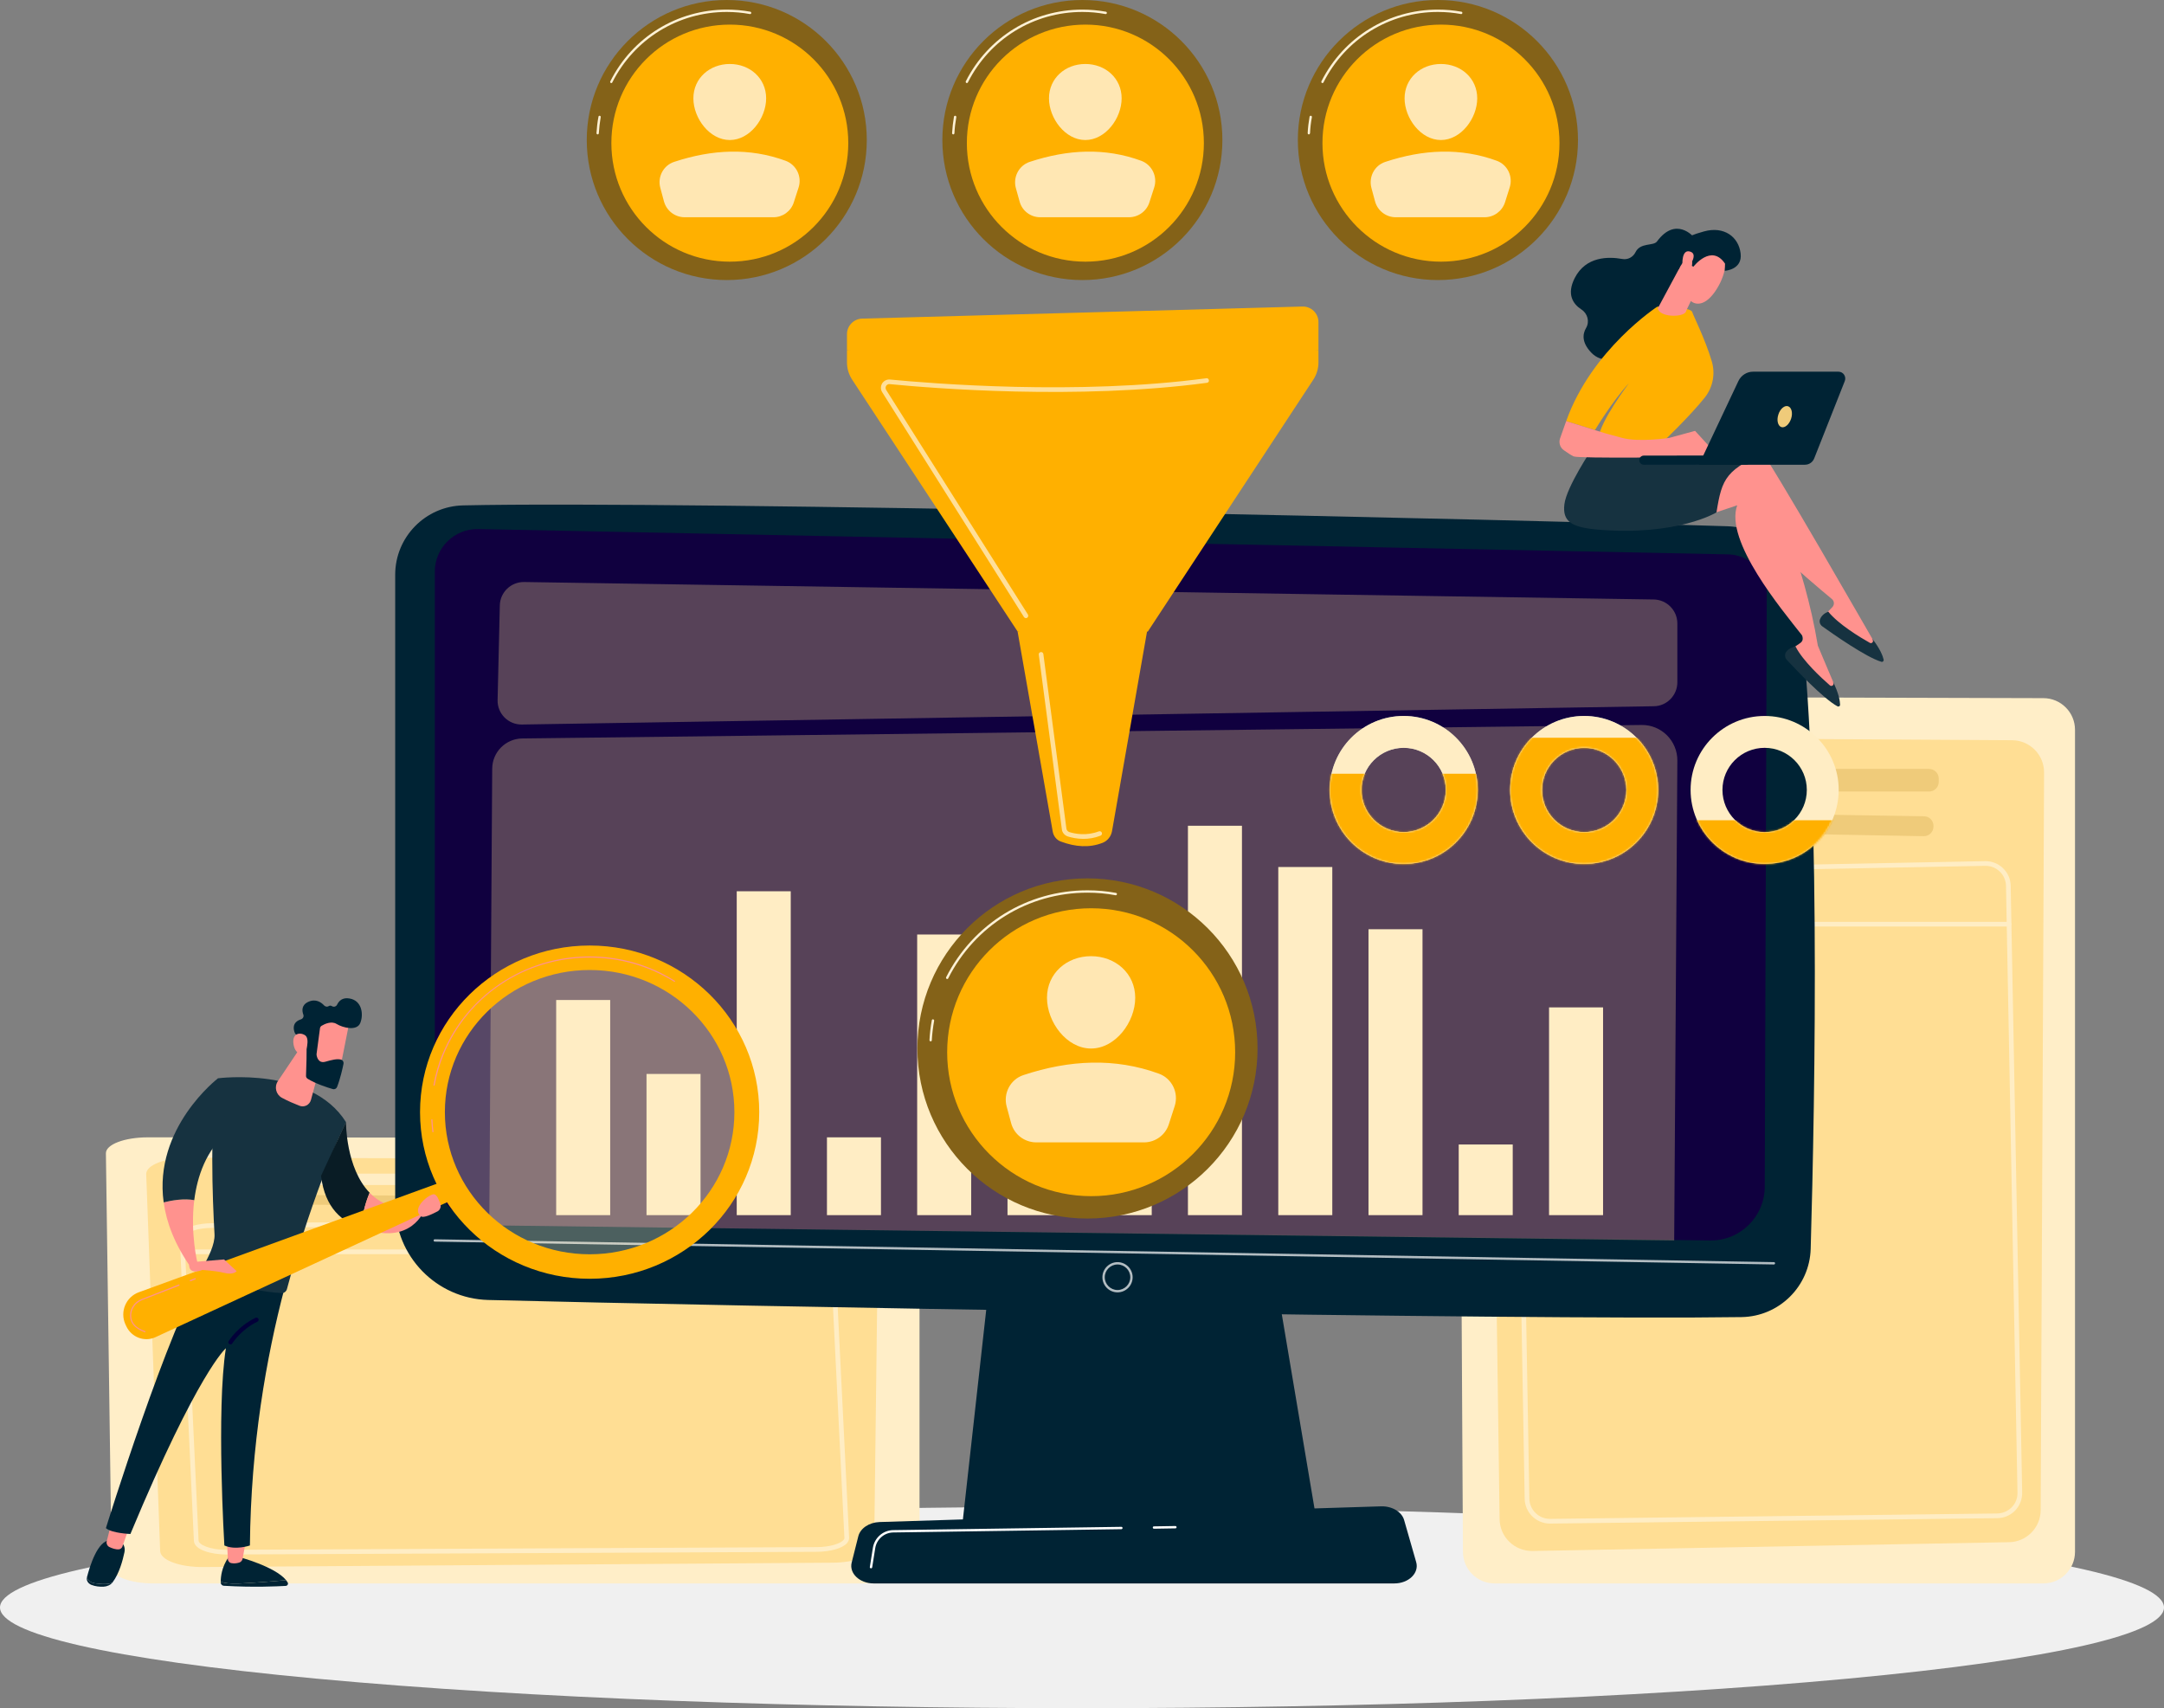 <svg xmlns="http://www.w3.org/2000/svg" width="1139" height="899" viewBox="0 0 1139 899" fill="none"><rect x="0" y="0" width="1139" height="899" fill="#808080" stroke="none"/><path d="M972.241 808.522C1194.59 829.219 1194.59 862.781 972.241 883.478C749.772 904.174 389.198 904.174 166.852 883.478C-55.617 862.781 -55.617 829.219 166.852 808.522C389.198 787.826 749.772 787.826 972.241 808.522Z" fill="#F0F0F0"></path><path d="M786.652 833.342H1075.45C1084.7 833.342 1092.16 825.88 1092.16 816.691V384.079C1092.16 374.89 1084.7 367.428 1075.51 367.428L784.432 366.626C775.12 366.626 767.658 374.15 767.658 383.4L770.002 816.753C770.063 825.942 777.464 833.342 786.652 833.342Z" fill="#FFEEC8"></path><path d="M800.836 388.026L1059.05 389.567C1068.42 389.629 1075.94 397.276 1075.88 406.588L1074.09 794.799C1074.03 803.987 1066.63 811.511 1057.44 811.634L806.572 816.26C797.198 816.383 789.427 808.921 789.304 799.547L783.815 405.17C783.692 395.673 791.339 387.964 800.836 388.026Z" fill="#FFDE94"></path><path d="M811.319 409.733V411.522C811.319 414.297 813.601 416.579 816.376 416.579H1015.32C1018.16 416.579 1020.44 414.297 1020.44 411.522V409.733C1020.44 406.958 1018.16 404.676 1015.32 404.676H816.376C813.601 404.676 811.319 406.958 811.319 409.733Z" fill="#EFCB7A"></path><path d="M833.521 432.119C833.645 434.771 835.803 436.868 838.455 436.93L1012.49 440.075C1015.32 440.136 1017.67 437.855 1017.67 435.018V434.648C1017.67 431.873 1015.45 429.591 1012.67 429.591L838.64 426.816C835.741 426.754 833.336 429.221 833.521 432.119Z" fill="#EFCB7A"></path><path fill-rule="evenodd" clip-rule="evenodd" d="M815.76 801.829C808.545 801.829 802.624 795.97 802.501 788.817L796.889 471.28C796.704 463.941 802.563 457.897 809.84 457.774L1044.8 453.21C1044.88 453.21 1044.97 453.21 1045.05 453.21C1048.5 453.21 1051.77 454.506 1054.24 456.911C1056.83 459.377 1058.25 462.646 1058.31 466.223L1064.35 785.487C1064.41 789.063 1063.12 792.394 1060.65 794.984C1058.18 797.512 1054.85 798.931 1051.28 798.992L815.945 801.829C815.863 801.829 815.801 801.829 815.76 801.829ZM1045.05 455.677C1045.01 455.677 1044.94 455.677 1044.86 455.677L809.901 460.241C803.981 460.364 799.232 465.298 799.356 471.218L804.968 788.755C805.091 794.614 809.901 799.362 815.76 799.362C815.801 799.362 815.842 799.362 815.883 799.362L1051.21 796.525C1054.11 796.464 1056.83 795.292 1058.86 793.257C1060.9 791.16 1061.95 788.447 1061.88 785.548L1055.84 466.223C1055.78 463.386 1054.61 460.672 1052.57 458.699C1050.54 456.726 1047.88 455.677 1045.05 455.677Z" fill="#FFEDC4"></path><path d="M1057.44 487.622H801.145C800.466 487.622 799.911 487.067 799.911 486.389C799.911 485.71 800.466 485.155 801.145 485.155H1057.44C1058.12 485.155 1058.68 485.71 1058.68 486.389C1058.68 487.067 1058.12 487.622 1057.44 487.622Z" fill="#FFEDC4"></path><path d="M80.781 833.342H461.962C474.111 833.342 483.978 829.58 483.978 824.955V607.323C483.978 602.698 474.172 598.936 462.023 598.936L77.76 598.566C65.549 598.566 55.62 602.328 55.744 607.015L58.765 825.017C58.827 829.642 68.632 833.342 80.781 833.342Z" fill="#FFEEC8"></path><path d="M99.467 609.296L440.315 610.098C452.649 610.098 462.578 613.921 462.516 618.67L460.111 813.978C460.05 818.603 450.306 822.365 438.219 822.426L106.991 824.708C94.657 824.832 84.481 821.07 84.296 816.321L76.958 617.93C76.834 613.181 86.948 609.234 99.467 609.296Z" fill="#FFDE94"></path><path d="M113.281 620.212V621.137C113.281 622.555 116.303 623.665 120.003 623.665H382.592C386.293 623.665 389.314 622.555 389.314 621.137V620.212C389.314 618.855 386.293 617.683 382.592 617.683H120.003C116.303 617.683 113.281 618.855 113.281 620.212Z" fill="#FFEDC4"></path><path d="M142.636 631.497C142.821 632.854 145.658 633.902 149.173 633.902L378.831 635.506C382.593 635.506 385.676 634.396 385.676 632.977V632.731C385.676 631.374 382.716 630.202 379.078 630.202L149.42 628.845C145.535 628.784 142.389 630.017 142.636 631.497Z" fill="#EFCB7A"></path><path fill-rule="evenodd" clip-rule="evenodd" d="M119.202 818.11C111 818.11 102.304 815.643 102.057 810.956L94.596 651.232C94.596 650.183 95.027 649.073 95.891 648.148C98.357 645.558 104.463 643.831 111.431 643.77L421.506 641.488C429.77 641.426 438.712 643.893 438.959 648.58L446.914 809.229C446.976 810.278 446.544 811.326 445.681 812.313C443.152 814.903 437.047 816.63 430.017 816.691L119.387 818.11C119.304 818.11 119.243 818.11 119.202 818.11ZM97.062 651.108L104.524 810.833C104.648 812.868 110.26 815.643 119.14 815.643C119.222 815.643 119.304 815.643 119.387 815.643L430.017 814.225C437.232 814.163 442.227 812.313 443.892 810.586C444.304 810.134 444.489 809.723 444.447 809.353L436.492 648.703C436.369 646.73 430.757 643.955 421.876 643.955C421.753 643.955 421.65 643.955 421.568 643.955L111.431 646.236C104.278 646.298 99.282 648.148 97.679 649.875C97.268 650.286 97.062 650.697 97.062 651.108Z" fill="#FFEDC4"></path><path d="M438.218 660.05H99.899C99.22 660.05 98.665 659.495 98.665 658.817C98.665 658.077 99.22 657.584 99.899 657.584H438.218C438.897 657.584 439.452 658.077 439.452 658.817C439.452 659.495 438.897 660.05 438.218 660.05Z" fill="#FFEDC4"></path><path d="M522.459 659.064L506.363 803.741H693.531L669.171 659.064H522.459Z" fill="#002334"></path><path d="M208.006 302.49V633.903C208.006 661.161 229.775 683.485 257.033 684.163C378.029 687.308 801.391 694.894 916.652 693.167C936.448 692.859 952.482 677.01 953.037 657.214C955.257 580.25 958.896 395.118 945.513 309.15C942.738 291.081 927.444 277.513 909.128 276.958C807.743 273.69 358.912 263.391 243.774 265.981C223.917 266.413 208.006 282.632 208.006 302.49Z" fill="#002334"></path><path d="M228.85 300.886V615.772C228.85 631.682 241.616 644.633 257.526 644.88L900.063 652.835C915.85 653.082 928.801 640.378 928.862 624.59L929.911 312.542C929.973 301.256 920.969 292.006 909.683 291.759L251.853 278.438C239.211 278.13 228.85 288.306 228.85 300.886Z" fill="#10003F"></path><path opacity="0.7" d="M933.673 665.477L228.788 653.452C228.48 653.452 228.233 653.143 228.233 652.835C228.233 652.465 228.48 652.218 228.85 652.218L933.673 664.244C934.043 664.244 934.289 664.491 934.289 664.861C934.289 665.169 934.043 665.477 933.673 665.477Z" fill="white"></path><path opacity="0.7" fill-rule="evenodd" clip-rule="evenodd" d="M588.198 680.155C583.82 680.155 580.243 676.578 580.243 672.199C580.243 667.821 583.82 664.244 588.198 664.244C592.577 664.244 596.154 667.821 596.154 672.199C596.154 676.578 592.577 680.155 588.198 680.155ZM588.198 665.477C584.498 665.477 581.477 668.499 581.477 672.199C581.477 675.899 584.498 678.921 588.198 678.921C591.899 678.921 594.92 675.899 594.92 672.199C594.92 668.499 591.899 665.477 588.198 665.477Z" fill="white"></path><g opacity="0.3"><path d="M864.048 381.55L274.856 388.642C266.16 388.766 259.13 395.796 259.068 404.553L257.526 644.88L881.192 652.835L882.857 400.298C882.918 389.876 874.47 381.427 864.048 381.55Z" fill="#FFDE94"></path></g><path d="M321.17 639.514H292.74V526.289H321.17V639.514Z" fill="#FFEDC4"></path><path d="M368.717 639.514H340.287V565.202H368.717V639.514Z" fill="#FFEDC4"></path><path d="M416.202 639.514H387.772V469.059H416.202V639.514Z" fill="#FFEDC4"></path><path d="M463.688 639.514H435.258V598.566H463.688V639.514Z" fill="#FFEDC4"></path><path d="M511.173 639.514H482.744V491.816H511.173V639.514Z" fill="#FFEDC4"></path><path d="M558.721 639.514H530.291V517.408H558.721V639.514Z" fill="#FFEDC4"></path><path d="M606.206 639.514H577.776V545.221H606.206V639.514Z" fill="#FFEDC4"></path><path d="M653.692 639.514H625.262V434.586H653.692V639.514Z" fill="#FFEDC4"></path><path d="M701.24 639.514H672.81V456.294H701.24V639.514Z" fill="#FFEDC4"></path><path d="M748.726 639.514H720.296V489.041H748.726V639.514Z" fill="#FFEDC4"></path><path d="M796.211 639.514H767.782V602.328H796.211V639.514Z" fill="#FFEDC4"></path><path d="M843.758 639.514H815.328V530.174H843.758V639.514Z" fill="#FFEDC4"></path><path d="M733.863 833.342H459.865C452.465 833.342 446.853 828.039 448.271 822.365L451.786 808.428C452.896 804.296 457.46 801.212 462.948 801.027L727.018 792.764C732.753 792.64 737.81 795.662 739.044 799.979L745.396 822.118C747.061 827.854 741.449 833.342 733.863 833.342Z" fill="#002334"></path><path d="M607.378 804.542C607.008 804.542 606.761 804.234 606.761 803.926C606.761 803.556 607.008 803.309 607.378 803.309L618.663 803.124C618.972 803.124 619.28 803.371 619.28 803.741C619.28 804.049 619.033 804.357 618.725 804.357L607.378 804.542Z" fill="white"></path><path d="M458.447 825.387C458.405 825.387 458.364 825.387 458.323 825.387C458.015 825.325 457.768 825.017 457.83 824.709L459.433 814.595C460.297 809.291 464.798 805.344 470.164 805.283L590.235 803.556C590.543 803.556 590.851 803.803 590.851 804.173C590.851 804.481 590.543 804.789 590.235 804.789L470.164 806.516C465.415 806.578 461.407 810.093 460.667 814.78L459.063 824.894C459.002 825.202 458.755 825.387 458.447 825.387Z" fill="white"></path><g opacity="0.3"><path d="M870.461 315.502L275.904 306.313C268.935 306.19 263.2 311.74 263.077 318.647L261.905 368.415C261.72 375.568 267.517 381.427 274.732 381.304L870.461 371.683C877.306 371.621 882.857 365.948 882.857 359.103V328.144C882.857 321.237 877.306 315.625 870.461 315.502Z" fill="#FFDE94"></path></g><path d="M603.74 332.338H535.595L554.096 437.67C554.527 440.075 556.131 442.11 558.412 442.911C566.06 445.748 573.398 446.303 580.429 443.528C583.019 442.48 584.807 440.136 585.3 437.423L603.74 332.338Z" fill="#FFB000"></path><path d="M693.963 184.331L601.89 178.657L445.804 184.331V190.806C445.804 194.013 446.791 197.158 448.518 199.81L535.595 332.338C558.454 339.574 581.313 339.574 604.172 332.338L691.249 199.81C692.976 197.158 693.963 194.013 693.963 190.806V184.331Z" fill="#FFB000"></path><path d="M693.963 184.331C614.656 193.766 531.71 193.026 445.804 184.331V175.82C445.804 171.442 449.381 167.803 453.76 167.68L685.514 161.328C690.139 161.205 693.963 164.905 693.963 169.53V184.331Z" fill="#FFB000"></path><path opacity="0.6" d="M539.973 325.307C539.603 325.307 539.172 325.061 538.925 324.691L464.366 206.47C463.441 205.052 463.441 203.263 464.305 201.783C465.23 200.365 466.833 199.563 468.498 199.748C490.391 201.845 567.108 208.135 634.945 199.07C635.623 198.946 636.24 199.44 636.301 200.118C636.425 200.796 635.931 201.413 635.253 201.475C567.17 210.602 490.206 204.312 468.251 202.153C467.511 202.091 466.833 202.461 466.401 203.078C466.031 203.757 466.031 204.497 466.401 205.175L541.022 323.396C541.392 323.951 541.207 324.752 540.652 325.122C540.446 325.246 540.22 325.307 539.973 325.307Z" fill="white"></path><path opacity="0.6" d="M570.253 441.493C566.862 441.493 563.963 440.815 562.175 440.26C560.386 439.705 559.091 438.225 558.906 436.498L546.757 344.548C546.634 343.87 547.127 343.253 547.806 343.192C548.484 343.068 549.101 343.562 549.162 344.24L561.311 436.189C561.435 436.929 562.051 437.669 562.853 437.916C565.875 438.841 571.857 440.013 578.332 437.546C578.949 437.299 579.689 437.608 579.936 438.225C580.182 438.903 579.874 439.581 579.195 439.828C576.05 441.061 572.967 441.493 570.253 441.493Z" fill="white"></path><path d="M456.226 73.695C456.226 114.397 423.233 147.39 382.531 147.39C341.829 147.39 308.836 114.397 308.836 73.695C308.836 32.993 341.829 0 382.531 0C423.233 0 456.226 32.993 456.226 73.695Z" fill="url(#paint0_linear_146_193)"></path><path d="M314.57 70.735C314.2 70.674 313.954 70.427 313.954 70.057C314.139 67.158 314.447 64.26 315.002 61.423C315.002 61.115 315.372 60.868 315.68 60.93C316.05 60.991 316.235 61.3 316.174 61.67C315.68 64.445 315.372 67.282 315.187 70.118C315.187 70.427 314.94 70.735 314.57 70.735Z" fill="#FFF2D5"></path><path d="M321.786 43.724C321.663 43.724 321.56 43.703 321.478 43.662C321.169 43.477 321.046 43.107 321.231 42.799C332.948 19.488 356.444 5.057 382.531 5.057C386.662 5.057 390.856 5.427 394.926 6.167C395.235 6.229 395.481 6.537 395.42 6.907C395.358 7.215 395.05 7.462 394.68 7.4C390.733 6.66 386.601 6.29 382.531 6.29C356.938 6.29 333.873 20.474 322.279 43.354C322.218 43.6 321.971 43.724 321.786 43.724Z" fill="#FFF2D5"></path><path d="M446.482 75.299C446.482 109.772 418.607 137.709 384.134 137.709C349.661 137.709 321.786 109.772 321.786 75.299C321.786 40.825 349.661 12.951 384.134 12.951C418.607 12.951 446.482 40.825 446.482 75.299Z" fill="#FFB000"></path><g opacity="0.7"><path d="M403.251 51.741C403.251 62.286 394.679 73.695 384.134 73.695C373.527 73.695 364.955 62.286 364.955 51.741C364.955 41.195 373.527 33.672 384.134 33.672C394.679 33.672 403.251 41.195 403.251 51.741Z" fill="white"></path></g><g opacity="0.7"><path d="M360.392 114.336H407.075C411.947 114.336 416.326 111.19 417.806 106.504L420.334 98.671C422.185 92.936 419.163 86.708 413.489 84.611C394.495 77.642 374.884 78.567 354.718 85.228C349.106 87.139 345.961 93.183 347.564 98.918L349.476 106.01C350.833 110.944 355.273 114.336 360.392 114.336Z" fill="white"></path></g><path d="M643.393 73.695C643.393 114.397 610.4 147.39 569.698 147.39C528.996 147.39 496.003 114.397 496.003 73.695C496.003 32.993 528.996 0 569.698 0C610.4 0 643.393 32.993 643.393 73.695Z" fill="#846218"></path><path d="M501.738 70.735C501.368 70.674 501.121 70.427 501.121 70.057C501.306 67.158 501.614 64.26 502.108 61.423C502.169 61.115 502.478 60.868 502.848 60.93C503.156 60.991 503.403 61.3 503.341 61.67C502.848 64.445 502.478 67.282 502.354 70.118C502.354 70.427 502.046 70.735 501.738 70.735Z" fill="#FFF2D5"></path><path d="M508.892 43.724C508.81 43.724 508.727 43.703 508.645 43.662C508.337 43.477 508.213 43.107 508.337 42.799C520.116 19.488 543.612 5.057 569.698 5.057C573.83 5.057 578.024 5.427 582.094 6.167C582.402 6.229 582.649 6.537 582.587 6.907C582.525 7.215 582.155 7.462 581.847 7.4C577.839 6.66 573.768 6.29 569.698 6.29C544.105 6.29 520.979 20.474 509.447 43.354C509.324 43.6 509.138 43.724 508.892 43.724Z" fill="#FFF2D5"></path><path d="M633.65 75.299C633.65 109.772 605.714 137.709 571.302 137.709C536.828 137.709 508.892 109.772 508.892 75.299C508.892 40.825 536.828 12.951 571.302 12.951C605.714 12.951 633.65 40.825 633.65 75.299Z" fill="#FFB000"></path><g opacity="0.7"><path d="M590.358 51.741C590.358 62.286 581.847 73.695 571.24 73.695C560.695 73.695 552.123 62.286 552.123 51.741C552.123 41.195 560.695 33.672 571.24 33.672C581.847 33.672 590.358 41.195 590.358 51.741Z" fill="white"></path></g><g opacity="0.7"><path d="M547.497 114.336H594.181C599.115 114.336 603.494 111.19 604.974 106.504L607.502 98.671C609.352 92.936 606.33 86.708 600.657 84.611C581.662 77.642 562.051 78.567 541.885 85.228C536.274 87.139 533.128 93.183 534.67 98.918L536.644 106.01C537.939 110.944 542.441 114.336 547.497 114.336Z" fill="white"></path></g><path d="M830.562 73.695C830.562 114.397 797.507 147.39 756.805 147.39C716.103 147.39 683.109 114.397 683.109 73.695C683.109 32.993 716.103 0 756.805 0C797.507 0 830.562 32.993 830.562 73.695Z" fill="#846218"></path><path d="M688.906 70.735C688.906 70.735 688.885 70.735 688.844 70.735C688.536 70.674 688.289 70.427 688.289 70.057C688.412 67.158 688.782 64.26 689.276 61.423C689.337 61.115 689.646 60.868 690.016 60.93C690.324 60.991 690.571 61.3 690.509 61.67C689.954 64.445 689.646 67.282 689.522 70.118C689.461 70.427 689.214 70.735 688.906 70.735Z" fill="#FFF2D5"></path><path d="M696.06 43.724C695.978 43.724 695.875 43.703 695.752 43.662C695.505 43.477 695.382 43.107 695.505 42.799C707.284 19.488 730.78 5.057 756.805 5.057C760.998 5.057 765.13 5.427 769.2 6.167C769.57 6.229 769.755 6.537 769.694 6.907C769.632 7.215 769.324 7.462 769.015 7.4C765.007 6.66 760.936 6.29 756.805 6.29C731.212 6.29 708.147 20.474 696.615 43.354C696.492 43.6 696.307 43.724 696.06 43.724Z" fill="#FFF2D5"></path><path d="M820.818 75.299C820.818 109.772 792.881 137.709 758.408 137.709C723.996 137.709 696.06 109.772 696.06 75.299C696.06 40.825 723.996 12.951 758.408 12.951C792.881 12.951 820.818 40.825 820.818 75.299Z" fill="#FFB000"></path><g opacity="0.7"><path d="M777.525 51.741C777.525 62.286 768.953 73.695 758.408 73.695C747.862 73.695 739.29 62.286 739.29 51.741C739.29 41.195 747.862 33.672 758.408 33.672C768.953 33.672 777.525 41.195 777.525 51.741Z" fill="white"></path></g><g opacity="0.7"><path d="M734.664 114.336H781.348C786.282 114.336 790.599 111.19 792.14 106.504L794.607 98.671C796.457 92.936 793.497 86.708 787.823 84.611C768.829 77.642 749.156 78.567 729.052 85.228C723.379 87.139 720.295 93.183 721.837 98.918L723.749 106.01C725.105 110.944 729.545 114.336 734.664 114.336Z" fill="white"></path></g><path d="M661.894 551.82C661.894 601.279 621.809 641.303 572.35 641.303C522.952 641.303 482.867 601.279 482.867 551.82C482.867 502.361 522.952 462.276 572.35 462.276C621.809 462.276 661.894 502.361 661.894 551.82Z" fill="#846218"></path><path d="M489.836 548.058C489.466 548.058 489.22 547.75 489.22 547.38C489.405 543.865 489.836 540.35 490.453 536.958C490.515 536.588 490.823 536.403 491.131 536.464C491.501 536.526 491.687 536.834 491.687 537.143C491.07 540.535 490.638 543.988 490.453 547.442C490.453 547.812 490.145 548.058 489.836 548.058Z" fill="#FFF2D5"></path><path d="M498.531 515.25C498.449 515.25 498.367 515.229 498.284 515.188C497.976 515.003 497.853 514.633 497.976 514.325C512.283 486.08 540.775 468.566 572.35 468.566C577.406 468.566 582.463 468.998 587.397 469.923C587.705 469.984 587.952 470.293 587.89 470.601C587.829 470.971 587.52 471.218 587.15 471.156C582.34 470.231 577.345 469.799 572.35 469.799C541.206 469.799 513.147 487.067 499.086 514.88C499.024 515.127 498.778 515.25 498.531 515.25Z" fill="#FFF2D5"></path><path d="M650.115 553.793C650.115 595.606 616.135 629.524 574.323 629.524C532.45 629.524 498.531 595.606 498.531 553.793C498.531 511.92 532.45 478.001 574.323 478.001C616.135 478.001 650.115 511.92 650.115 553.793Z" fill="#FFB000"></path><g opacity="0.7"><path d="M597.511 525.117C597.511 537.945 587.089 551.82 574.262 551.82C561.434 551.82 551.074 537.945 551.074 525.117C551.074 512.29 561.434 503.224 574.262 503.224C587.089 503.224 597.511 512.29 597.511 525.117Z" fill="white"></path></g><g opacity="0.7"><path d="M545.462 601.218H602.137C608.119 601.218 613.422 597.332 615.211 591.659L618.294 582.1C620.514 575.131 616.876 567.608 610.031 565.079C586.904 556.63 563.038 557.74 538.617 565.819C531.772 568.101 527.948 575.44 529.86 582.408L532.203 591.104C533.807 597.086 539.234 601.218 545.462 601.218Z" fill="white"></path></g><path opacity="0.6" fill-rule="evenodd" clip-rule="evenodd" d="M777.772 415.715C777.772 437.238 760.319 454.69 738.796 454.69C717.274 454.69 699.883 437.238 699.883 415.715C699.883 394.254 717.274 376.802 738.796 376.802C760.319 376.802 777.772 394.254 777.772 415.715ZM760.997 415.715C760.997 403.505 751.069 393.576 738.796 393.576C726.586 393.576 716.595 403.505 716.595 415.715C716.595 427.987 726.586 437.916 738.796 437.916C751.069 437.916 760.997 427.987 760.997 415.715Z" fill="white"></path><path fill-rule="evenodd" clip-rule="evenodd" d="M777.772 415.715C777.772 437.238 760.319 454.69 738.796 454.69C717.274 454.69 699.883 437.238 699.883 415.715C699.883 394.254 717.274 376.802 738.796 376.802C760.319 376.802 777.772 394.254 777.772 415.715ZM760.997 415.715C760.997 403.505 751.069 393.576 738.796 393.576C726.586 393.576 716.595 403.505 716.595 415.715C716.595 427.987 726.586 437.916 738.796 437.916C751.069 437.916 760.997 427.987 760.997 415.715Z" fill="#FFEDC4"></path><mask id="mask0_146_193" style="mask-type:luminance" maskUnits="userSpaceOnUse" x="699" y="376" width="79" height="79"><path d="M777.784 415.746C777.784 437.263 760.338 454.709 738.821 454.709C717.305 454.709 699.858 437.263 699.858 415.746C699.858 394.223 717.305 376.783 738.821 376.783C760.338 376.783 777.784 394.223 777.784 415.746ZM761.022 415.746C761.022 403.486 751.081 393.545 738.821 393.545C726.561 393.545 716.62 403.486 716.62 415.746C716.62 428.006 726.561 437.947 738.821 437.947C751.081 437.947 761.022 428.006 761.022 415.746Z" fill="white"></path></mask><g mask="url(#mask0_146_193)"><path d="M800.157 456.17H684.403V407.205H800.157V456.17Z" fill="#FFB000"></path></g><path opacity="0.6" fill-rule="evenodd" clip-rule="evenodd" d="M872.743 415.715C872.743 437.238 855.352 454.69 833.829 454.69C812.306 454.69 794.854 437.238 794.854 415.715C794.854 394.254 812.306 376.802 833.829 376.802C855.352 376.802 872.743 394.254 872.743 415.715ZM856.03 415.715C856.03 403.505 846.04 393.576 833.829 393.576C821.557 393.576 811.628 403.505 811.628 415.715C811.628 427.987 821.557 437.916 833.829 437.916C846.04 437.916 856.03 427.987 856.03 415.715Z" fill="white"></path><path fill-rule="evenodd" clip-rule="evenodd" d="M872.743 415.715C872.743 437.238 855.352 454.69 833.829 454.69C812.306 454.69 794.854 437.238 794.854 415.715C794.854 394.254 812.306 376.802 833.829 376.802C855.352 376.802 872.743 394.254 872.743 415.715ZM856.03 415.715C856.03 403.505 846.04 393.576 833.829 393.576C821.557 393.576 811.628 403.505 811.628 415.715C811.628 427.987 821.557 437.916 833.829 437.916C846.04 437.916 856.03 427.987 856.03 415.715Z" fill="#FFEDC4"></path><mask id="mask1_146_193" style="mask-type:luminance" maskUnits="userSpaceOnUse" x="794" y="376" width="79" height="79"><path d="M872.768 415.746C872.768 437.263 855.321 454.709 833.805 454.709C812.282 454.709 794.842 437.263 794.842 415.746C794.842 394.223 812.282 376.783 833.805 376.783C855.321 376.783 872.768 394.223 872.768 415.746ZM856.006 415.746C856.006 403.486 846.065 393.545 833.805 393.545C821.545 393.545 811.604 403.486 811.604 415.746C811.604 428.006 821.545 437.947 833.805 437.947C846.065 437.947 856.006 428.006 856.006 415.746Z" fill="white"></path></mask><g mask="url(#mask1_146_193)"><path d="M895.129 456.171H779.375V388.272H895.129V456.171Z" fill="#FFB000"></path></g><path fill-rule="evenodd" clip-rule="evenodd" d="M967.776 415.715C967.776 437.238 950.324 454.69 928.801 454.69C907.278 454.69 889.826 437.238 889.826 415.715C889.826 394.254 907.278 376.802 928.801 376.802C950.324 376.802 967.776 394.254 967.776 415.715ZM951.002 415.715C951.002 403.505 941.073 393.576 928.801 393.576C916.529 393.576 906.6 403.505 906.6 415.715C906.6 427.987 916.529 437.916 928.801 437.916C941.073 437.916 951.002 427.987 951.002 415.715Z" fill="#FFEDC4"></path><mask id="mask2_146_193" style="mask-type:luminance" maskUnits="userSpaceOnUse" x="889" y="376" width="79" height="79"><path d="M967.751 415.746C967.751 437.263 950.305 454.709 928.789 454.709C907.266 454.709 889.826 437.263 889.826 415.746C889.826 394.223 907.266 376.783 928.789 376.783C950.305 376.783 967.751 394.223 967.751 415.746ZM950.983 415.746C950.983 403.486 941.048 393.545 928.789 393.545C916.529 393.545 906.587 403.486 906.587 415.746C906.587 428.006 916.529 437.947 928.789 437.947C941.048 437.947 950.983 428.006 950.983 415.746Z" fill="white"></path></mask><g mask="url(#mask2_146_193)"><path d="M990.101 456.171H874.347V431.688H990.101V456.171Z" fill="#FFB000"></path></g><path d="M150.591 831.615C144.486 832.171 134.002 833.034 125.677 833.404C120.743 833.589 117.845 833.096 116.179 832.479C116.179 832.643 116.179 832.808 116.179 832.972C116.241 833.836 116.981 834.576 117.845 834.576C133.509 835.501 145.966 834.884 150.406 834.637C151.331 834.576 151.886 833.589 151.393 832.787C151.146 832.417 150.879 832.027 150.591 831.615Z" fill="#002334"></path><path d="M125.677 833.404C134.002 833.034 144.486 832.17 150.591 831.615C144.609 824.338 125.677 819.405 125.677 819.405H120.373C116.673 824.708 116.179 829.765 116.179 832.479C117.845 833.095 120.743 833.589 125.677 833.404Z" fill="#002334"></path><path d="M119.448 810.709L119.941 820.577C120.003 821.625 120.805 822.55 121.915 822.673C122.963 822.858 124.382 822.858 125.923 822.365C126.848 822.057 127.527 821.255 127.712 820.33L129.438 810.709H119.448Z" fill="#FF928E"></path><path d="M50.07 833.281C47.48 832.972 46.246 831.554 45.753 830.135C45.383 831.677 46.246 833.281 48.035 834.082C50.193 834.946 52.598 835.131 54.449 835.069C56.422 834.946 58.21 834.144 59.197 832.849C57.224 833.836 54.448 833.897 50.07 833.281Z" fill="#002334"></path><path d="M62.465 810.648H58.087C51.365 810.463 47.171 824.647 45.753 830.135C46.246 831.554 47.48 832.972 50.07 833.28C54.448 833.897 57.224 833.835 59.197 832.849C62.835 828.038 64.624 821.07 65.487 817C66.474 812.374 62.465 810.648 62.465 810.648Z" fill="#002334"></path><path d="M58.642 801.459L56.175 811.141C55.867 812.375 56.484 813.608 57.532 814.163C58.95 814.841 60.862 815.581 62.651 815.396C63.452 815.273 64.131 814.718 64.439 813.916L68.016 803.679L58.642 801.459Z" fill="#FF928E"></path><path d="M55.744 804.234C58.766 806.947 68.633 807.317 68.633 807.317C104.339 721.72 118.893 709.571 118.893 709.571C113.775 741.886 118.092 813.361 118.092 813.361C123.95 816.013 131.536 813.361 131.536 813.361C132.029 760.51 140.169 714.381 149.728 677.996C125.677 677.503 112.85 669.239 108.656 665.909C88.552 698.286 55.744 804.234 55.744 804.234Z" fill="#002334"></path><path d="M114.761 567.484C110.197 590.24 111.863 631.004 112.911 649.566C113.219 654.808 109.581 662.024 106.621 666.957C106.189 667.759 106.436 668.746 107.237 669.116C112.171 671.644 128.883 679.538 148.248 680.525C149.543 680.586 150.714 679.661 151.023 678.428C165.392 624.775 182.104 590.549 182.104 590.549C163.665 561.132 114.761 567.484 114.761 567.484Z" fill="#163240"></path><path d="M121.36 707.536C121.154 707.536 120.949 707.474 120.743 707.351C120.188 707.043 120.003 706.364 120.373 705.809C120.558 705.501 125.183 698.039 134.496 693.537C135.051 693.29 135.729 693.475 136.037 694.092C136.284 694.647 136.037 695.325 135.482 695.572C126.787 699.766 122.347 706.919 122.285 706.981C122.1 707.351 121.73 707.536 121.36 707.536Z" fill="#020039"></path><path d="M86.147 632.792C87.627 643.4 91.944 654.994 100.639 667.266L103.908 664.552C103.908 664.552 100.084 649.135 102.243 631.621C96.939 630.634 90.587 631.682 86.147 632.792Z" fill="#FF928E"></path><path d="M119.88 595.605L114.761 567.484C114.761 567.484 80.719 593.509 86.146 632.792C90.587 631.682 96.938 630.634 102.242 631.621C103.845 619.04 108.471 605.349 119.88 595.605Z" fill="#163240"></path><path d="M182.104 590.549L168.969 618.855C171.066 635.938 180.254 643.276 190.121 646.113C190.738 638.343 192.712 632.052 194.562 627.736C181.919 614.662 182.104 590.549 182.104 590.549Z" fill="#091C25"></path><path d="M194.562 627.735C192.712 632.052 190.738 638.342 190.122 646.113C216.578 656.35 223.547 636.492 223.547 636.492L218.675 635.629C207.636 636.801 199.927 633.286 194.562 627.735Z" fill="#FF928E"></path><path d="M169.955 555.582L163.665 578.893C162.925 581.545 160.088 582.963 157.56 581.915C154.846 580.867 151.393 579.387 148.433 577.783C145.226 576.056 144.239 571.986 146.274 568.964L159.471 549.292L169.955 555.582Z" fill="#FF928E"></path><path d="M235.634 620.89L73.072 680.093C66.289 682.56 63.02 690.33 65.98 696.929L66.474 697.977C69.187 703.836 76.094 706.426 81.891 703.712L239.704 630.696L235.634 620.89Z" fill="#FFB000"></path><g opacity="0.3"><path d="M390.61 585.307C390.61 628.846 354.656 664.121 310.377 664.121C266.037 664.121 230.083 628.846 230.083 585.307C230.083 541.83 266.037 506.555 310.377 506.555C354.656 506.555 390.61 541.83 390.61 585.307Z" fill="#FFEDC4"></path></g><path fill-rule="evenodd" clip-rule="evenodd" d="M399.614 585.307C399.614 633.717 359.652 673.001 310.378 673.001C261.042 673.001 221.08 633.717 221.08 585.307C221.08 536.896 261.042 497.613 310.378 497.613C359.652 497.613 399.614 536.896 399.614 585.307ZM386.54 585.307C386.54 543.988 352.436 510.501 310.378 510.501C268.257 510.501 234.154 543.988 234.154 585.307C234.154 626.625 268.257 660.112 310.378 660.112C352.436 660.112 386.54 626.625 386.54 585.307Z" fill="#FFB000"></path><path d="M227.863 595.914C227.678 595.914 227.555 595.791 227.555 595.606C227.308 593.571 227.123 591.412 227 589.377C227 589.192 227.123 589.069 227.308 589.007C227.432 589.007 227.617 589.13 227.617 589.315C227.74 591.412 227.863 593.509 228.172 595.544C228.172 595.729 228.048 595.852 227.863 595.914ZM228.48 571.37C228.439 571.37 228.418 571.37 228.418 571.37C228.233 571.37 228.11 571.185 228.172 571C229.158 565.388 230.762 559.837 232.982 554.595C239.149 539.61 249.571 526.906 263.138 517.717C277.076 508.343 293.418 503.348 310.377 503.348C326.288 503.348 341.767 507.788 355.15 516.175C355.335 516.237 355.335 516.422 355.273 516.607C355.15 516.73 354.965 516.792 354.841 516.669C341.582 508.405 326.165 503.965 310.377 503.965C276.397 503.965 246.241 523.946 233.537 554.842C231.379 560.084 229.775 565.573 228.788 571.123C228.727 571.246 228.603 571.37 228.48 571.37Z" fill="#FF928E"></path><path d="M183.831 537.883C183.893 538.253 178.589 564.462 178.589 564.462L163.665 561.132L165.022 535.539C165.022 535.539 182.906 531.161 183.831 537.883Z" fill="#FF928E"></path><path d="M168.414 541.213L166.625 554.657C166.584 554.821 166.584 554.986 166.625 555.15C166.749 556.199 167.55 559.776 171.189 558.789C174.457 557.864 177.479 557.062 179.514 557.679C180.439 557.925 180.994 558.912 180.809 559.837C180.316 562.242 179.144 567.608 177.418 572.048C177.048 572.973 176.061 573.466 175.136 573.158C172.299 572.356 166.379 570.444 162 567.793C161.383 567.423 161.013 566.806 161.075 566.128C161.198 562.736 161.568 552.437 161.26 549.538C160.952 546.825 157.622 545.222 156.203 544.605C155.71 544.42 155.34 544.05 155.155 543.556C154.476 541.891 153.551 538.006 158.423 536.464C159.472 536.094 160.027 534.984 159.657 533.998C158.917 531.963 158.608 528.879 162.37 527.214C166.255 525.487 169.092 527.522 170.634 529.187C171.312 529.866 172.299 529.989 173.039 529.496C173.532 529.187 174.087 529.126 174.766 529.557C175.691 530.112 176.924 529.742 177.418 528.756C178.343 526.844 180.193 524.809 183.955 525.487C190.615 526.597 191.417 533.998 189.628 538.376C187.901 542.693 180.686 541.028 177.109 538.87C174.396 537.204 170.819 538.931 169.277 539.856C168.784 540.165 168.475 540.658 168.414 541.213Z" fill="#002334"></path><path d="M160.644 554.41C160.644 554.41 163.419 546.763 160.582 544.852C157.745 543.001 153.613 543.926 154.477 549.538C155.648 556.445 160.644 554.41 160.644 554.41Z" fill="#FF928E"></path><path d="M102.551 664.12L117.906 662.825L124.567 668.992C124.567 668.992 122.963 671.151 118.091 669.917C113.158 668.684 106.436 668.376 106.436 668.376C106.436 668.376 99.591 671.398 99.529 665.662L102.551 664.12Z" fill="#FF928E"></path><path d="M221.573 640.131C222.93 641.18 227.431 639.021 230.268 637.541C231.625 636.801 232.242 635.198 231.81 633.718C231.132 631.621 230.022 628.907 228.603 628.537C226.321 627.982 216.084 635.876 221.573 640.131Z" fill="#FF928E"></path><path d="M76.279 701.122C76.238 701.122 76.218 701.122 76.218 701.122C71.222 699.396 68.632 696.559 68.447 692.674C68.262 688.788 70.729 685.15 74.552 683.67L94.102 676.023C94.225 675.961 94.41 676.084 94.472 676.208C94.534 676.393 94.472 676.578 94.287 676.639L74.799 684.225C71.222 685.643 68.879 689.035 69.064 692.674C69.187 696.25 71.654 698.902 76.403 700.567C76.526 700.629 76.649 700.752 76.588 700.937C76.526 701.061 76.403 701.122 76.279 701.122Z" fill="#FF928E"></path><path d="M100.207 674.296C100.084 674.296 99.96 674.235 99.899 674.111C99.837 673.926 99.96 673.741 100.084 673.68L102.612 672.693C102.797 672.631 102.982 672.755 103.044 672.878C103.106 673.063 102.982 673.248 102.859 673.31L100.33 674.296C100.289 674.296 100.248 674.296 100.207 674.296Z" fill="#FF928E"></path><path d="M985.536 336.285C985.413 336.223 932.5 243.595 925.347 234.9C924.175 233.42 922.325 232.68 920.413 232.865L905.674 234.653L888.283 272.148L917.206 255.312C914.369 275.108 951.495 304.525 964.199 315.255C965.494 316.304 965.617 318.277 964.445 319.51L959.327 324.814C967.714 333.263 977.334 338.69 988.188 341.218L985.536 336.285Z" fill="#FF928E"></path><path d="M962.287 321.916C962.287 321.916 959.08 322.964 957.97 325.863C957.415 327.281 957.97 328.823 959.204 329.686C964.569 333.51 982.145 345.905 990.285 348.31C990.964 348.495 991.58 347.879 991.457 347.2C991.025 345.35 989.668 341.527 985.352 336.038L985.722 336.84C986.215 337.826 985.105 338.875 984.18 338.32C978.691 335.236 967.652 328.514 962.287 321.916Z" fill="#163240"></path><path d="M964.939 359.041C964.816 358.979 956.861 339.861 956.799 339.8C949.522 295.459 931.761 257.532 926.519 247.542C925.656 245.877 923.991 244.767 922.079 244.582L907.278 243.348L882.672 276.588L914.37 265.919C907.586 284.729 937.99 320.99 948.288 334.126C949.337 335.421 949.028 337.333 947.672 338.32L941.628 342.513C948.042 352.442 956.429 359.719 966.543 364.406L964.939 359.041Z" fill="#FF928E"></path><path d="M945.082 340.293C945.082 340.293 941.69 340.663 940.025 343.253C939.223 344.487 939.47 346.152 940.456 347.262C944.897 352.072 959.697 367.736 967.159 371.745C967.776 372.053 968.516 371.622 968.516 370.943C968.454 368.97 967.899 365.023 964.754 358.733L965.001 359.596C965.309 360.644 964.014 361.446 963.151 360.706C958.464 356.636 948.967 347.817 945.082 340.293Z" fill="#163240"></path><path d="M837.9 236.318C837.9 236.318 824.518 256.237 823.408 265.364C822.298 274.43 827.108 277.575 841.169 278.747C882.919 282.2 903.455 269.681 903.455 269.681C906.354 251.489 908.389 246.864 932.193 236.935C932.193 236.935 902.037 239.34 895.993 236.996C889.888 234.653 837.9 236.318 837.9 236.318Z" fill="#163240"></path><path d="M891.367 124.634C891.367 124.634 882.055 113.596 872.126 127.101C870.276 129.568 863.369 127.533 860.841 132.713C859.546 135.365 856.709 136.845 853.81 136.29C846.595 134.995 834.754 134.872 828.896 146.219C824.456 154.853 827.909 159.971 832.349 162.87C835.618 164.966 836.789 169.283 834.816 172.613C832.904 175.882 832.534 180.26 837.468 185.502C848.445 197.281 870.214 178.04 870.214 178.04L887.482 137.153L891.367 124.634Z" fill="#002334"></path><path d="M874.162 233.666C874.162 233.666 889.764 218.804 897.473 208.998C901.605 203.633 902.9 196.665 900.988 190.189C897.473 178.349 891.244 166.138 890.689 164.226C889.826 161.266 872.312 161.39 872.312 161.39C872.312 161.39 837.838 183.776 824.333 221.641L839.503 226.328C839.503 226.328 848.507 211.28 857.387 201.66C857.387 201.66 842.032 222.011 841.477 230.275L874.162 233.666Z" fill="#FFB000"></path><path d="M903.887 239.525L892.17 226.759L878.602 230.46C878.602 230.46 862.815 232.865 853.811 230.46C844.746 227.993 844.746 227.993 844.746 227.993L824.333 221.641L821.126 230.706C820.324 232.988 821.126 235.578 823.1 236.935C824.888 238.23 826.985 239.587 828.28 240.203C830.993 241.375 890.258 240.573 890.258 240.573L903.887 239.525Z" fill="#FF928E"></path><path d="M884.337 140.36L872.558 162.253C873.359 167.001 885.385 167.125 887.235 164.288C887.42 163.98 887.543 163.671 887.605 163.363L894.635 148.747C894.944 147.267 891.058 142.519 889.763 141.779L885.077 139.312C883.288 138.387 890.812 138.263 884.337 140.36Z" fill="#FF928E"></path><path d="M908.141 135.242C908.141 135.242 909.498 142.642 903.639 152.016C897.842 161.389 892.045 161.019 889.147 157.628C886.187 154.297 882.672 148.686 884.275 139.312C885.878 129.938 906.106 125.806 908.141 135.242Z" fill="#FF928E"></path><path d="M891.305 140.36C891.305 140.36 900.741 128.026 907.956 138.757L907.833 142.519C907.833 142.519 917.207 142.025 916.158 133.392C915.172 124.758 907.525 118.837 896.856 121.798C886.248 124.758 880.02 128.088 878.848 135.488C877.615 142.889 883.658 141.655 883.658 141.655C883.658 141.655 885.94 136.598 888.715 136.228C891.49 135.858 890.504 139.929 890.504 139.929L891.305 140.36Z" fill="#002334"></path><path d="M889.147 140.052C889.147 140.052 894.019 133.7 889.579 132.405C885.138 131.048 885.323 138.572 885.632 141.409L889.147 140.052Z" fill="#FF928E"></path><path d="M865.096 244.582C865.137 244.582 865.178 244.582 865.219 244.582L919.18 244.52C920.475 244.52 921.585 243.472 921.585 242.115C921.585 240.758 920.475 239.71 919.118 239.71L865.219 239.772C863.862 239.772 862.752 240.882 862.814 242.177C862.814 243.472 863.801 244.52 865.096 244.582Z" fill="#002334"></path><path d="M967.653 195.616H922.695C919.427 195.616 916.405 197.528 914.987 200.55L894.204 244.582H950.015C952.174 244.582 954.085 243.287 954.887 241.252L970.983 200.55C971.908 198.145 970.181 195.616 967.653 195.616Z" fill="#002334"></path><path d="M936.016 218.187C935.029 221.209 935.769 224.169 937.62 224.786C939.47 225.341 941.751 223.367 942.738 220.346C943.725 217.324 942.985 214.425 941.135 213.809C939.285 213.192 936.941 215.165 936.016 218.187Z" fill="#EFCB7A"></path><defs><linearGradient id="paint0_linear_146_193" x1="-68267.6" y1="139313" x2="-91951.2" y2="187272" gradientUnits="userSpaceOnUse"><stop stop-color="#846218"></stop><stop offset="1" stop-color="#E9605A"></stop></linearGradient></defs></svg>